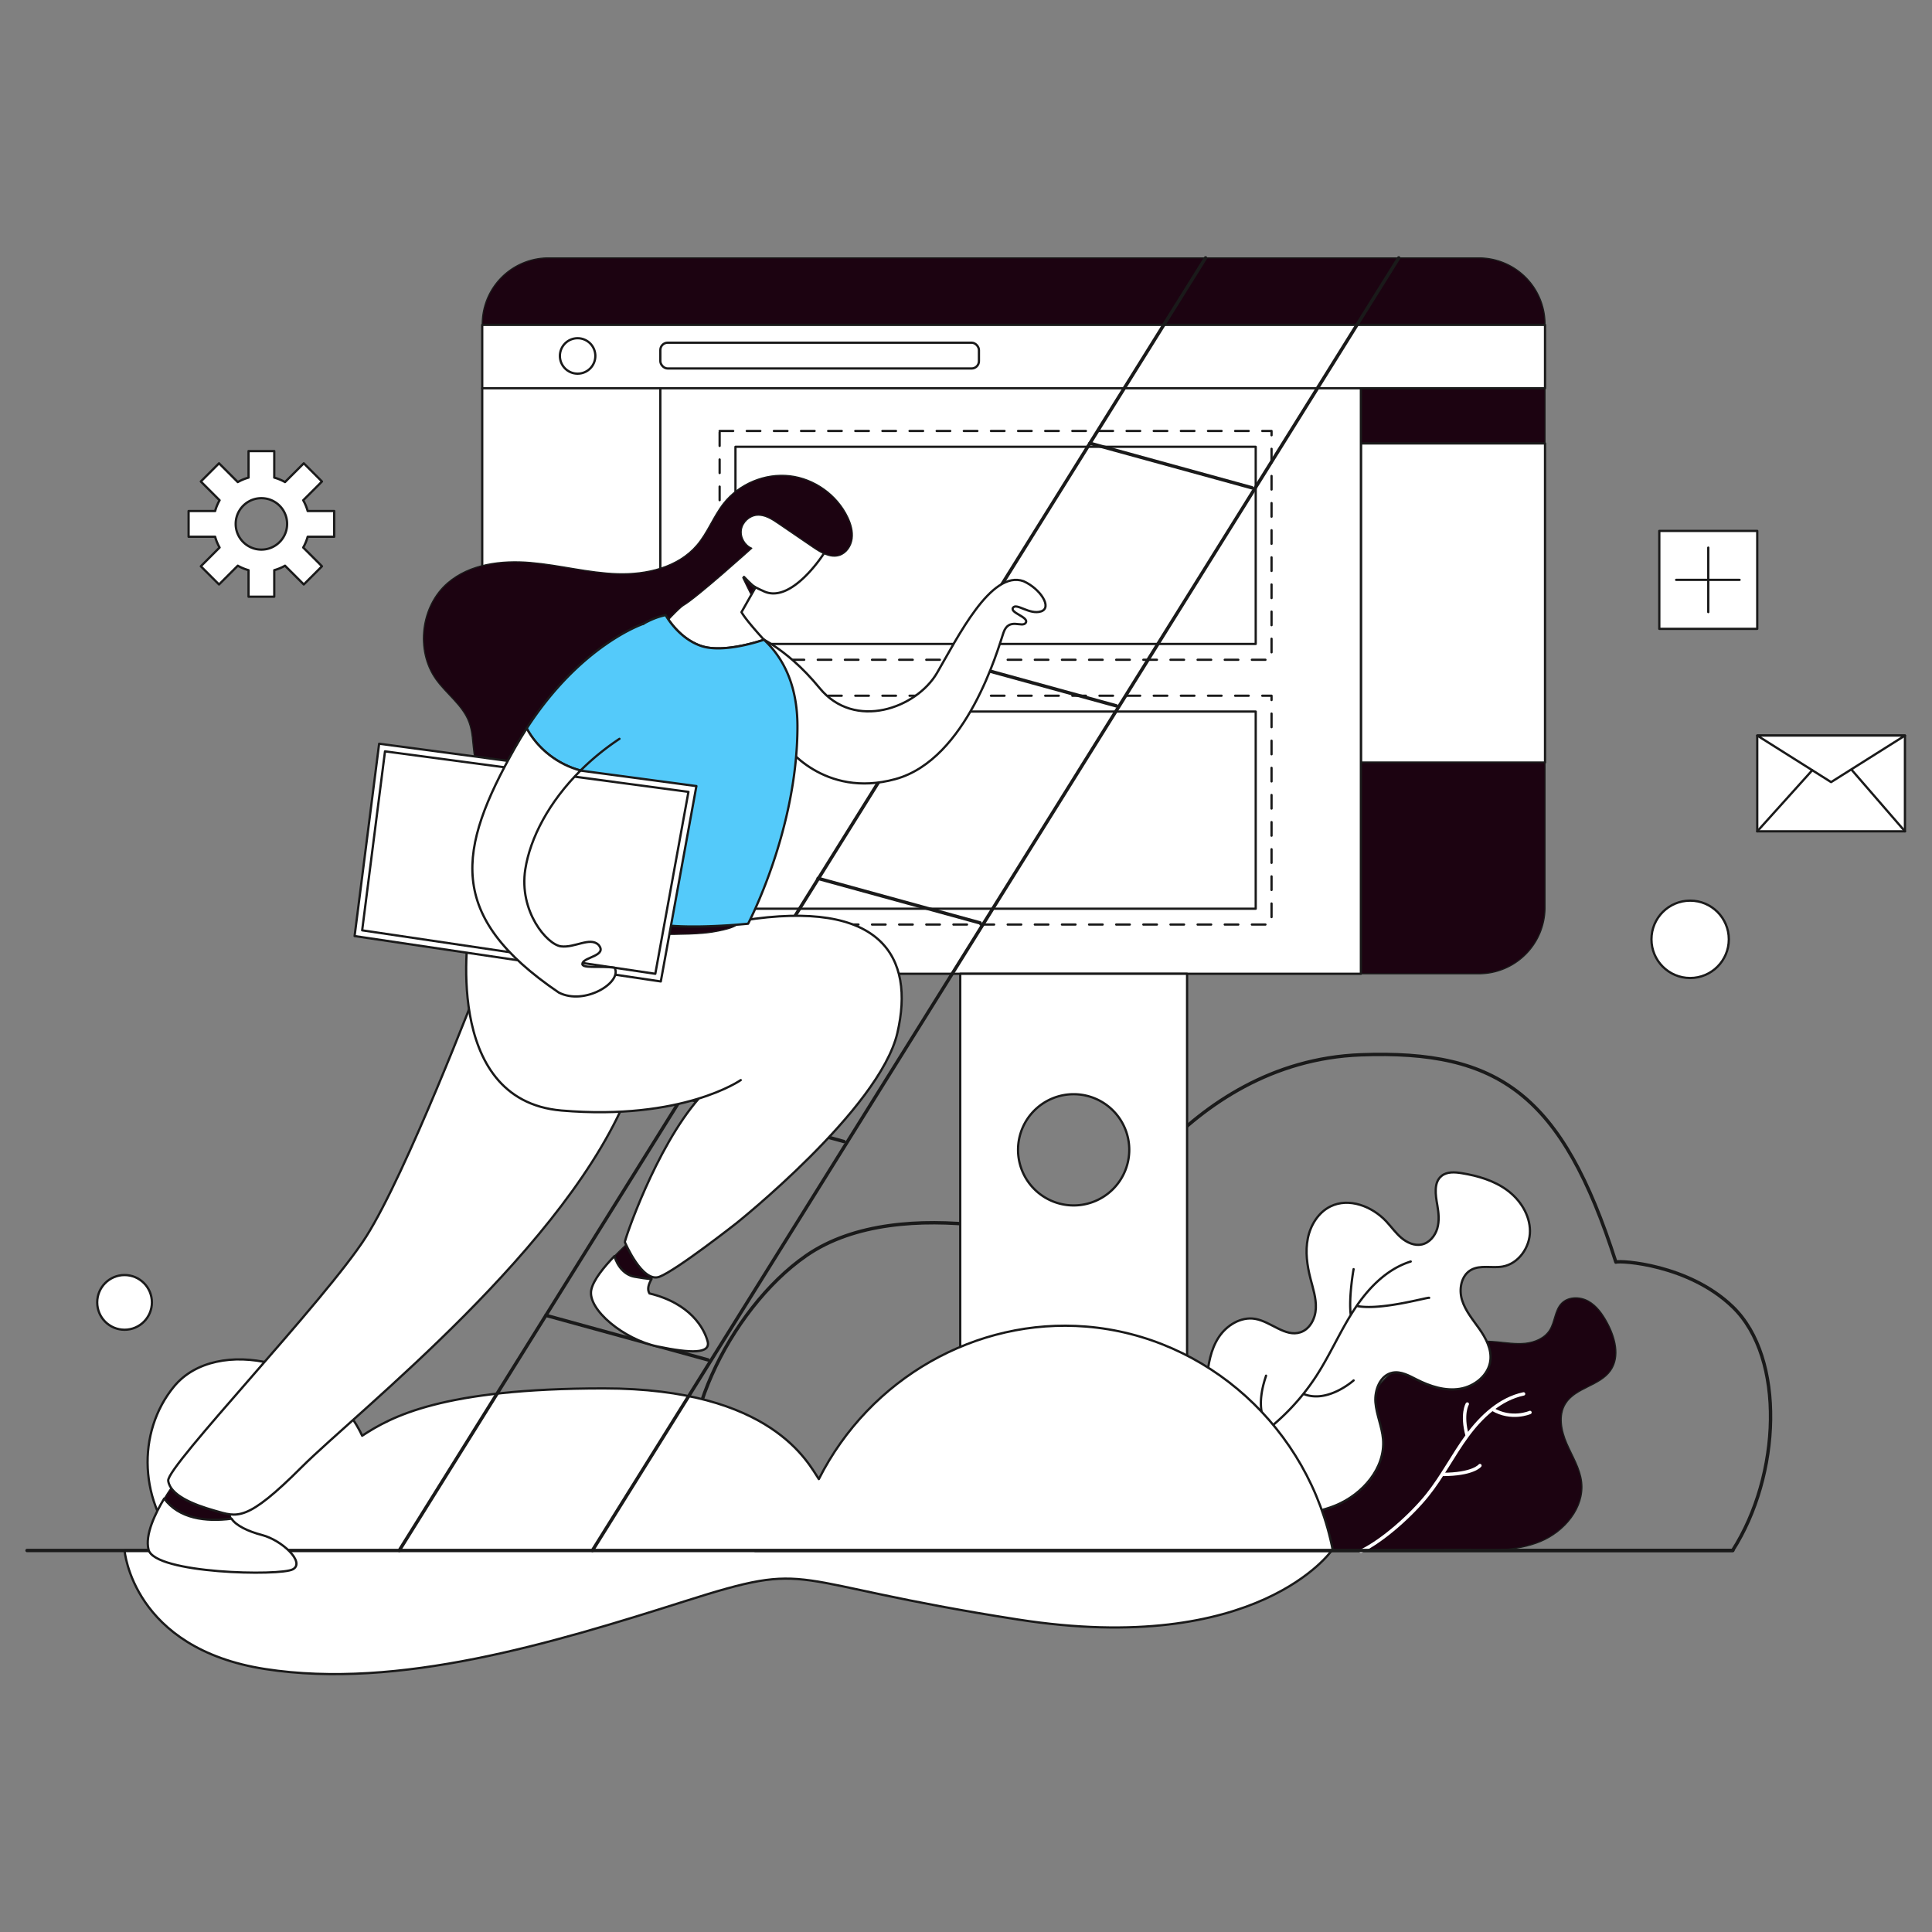 <?xml version="1.0" encoding="UTF-8"?> <svg xmlns="http://www.w3.org/2000/svg" viewBox="0 0 3000 3000"><rect x="0" y="0" width="3000" height="3000" fill="#808080" stroke="none"/> <g data-name="Layer 2"> <g data-name="Layer 1"> <rect width="3000" height="3000" fill="none"></rect> <path fill="#fff" stroke="#1a1a1a" stroke-linecap="round" stroke-linejoin="round" stroke-width="3.511" d="M193.41,2407.465H2067.957s-114.14,165.469-487.358,107.28-311.163-93.853-517.93-28.156-444.104,137.025-650.643,105.115S193.41,2407.465,193.41,2407.465Z"></path> <path fill="none" stroke="#1a1a1a" stroke-linecap="round" stroke-linejoin="round" stroke-width="5.266" d="M1085.964,2337.388c-49.091-105.65,45.25-304.202,166.111-387.759,149.373-103.268,417.719-19.788,440.35-6.798,8.557-18.262,144.332-294.639,420.77-304.947,213.902-7.976,312.663,61.469,395.96,321.955,7.075-2.883,113.259,3.434,181.604,69.659,81.971,79.427,74.272,261.614-.31,377.967H1172.678C1118.724,2390.101,1096.297,2359.626,1085.964,2337.388Z"></path> <path fill="#1c0311" stroke="#1a1a1a" stroke-linecap="round" stroke-linejoin="round" stroke-width="1.755" d="M2399.121,503.368a102.931,102.931,0,0,0-102.931-102.931H851.724A102.931,102.931,0,0,0,748.793,503.368v1.144h1650.327Z"></path> <rect width="285.919" height="85.683" x="2113.195" y="602.868" fill="#1c0311" stroke="#1a1a1a" stroke-linecap="round" stroke-linejoin="round" stroke-width="1.755"></rect> <rect width="285.919" height="495.543" x="2113.195" y="688.551" fill="#fff" stroke="#1a1a1a" stroke-linecap="round" stroke-linejoin="round" stroke-width="3.511"></rect> <path fill="#1c0311" stroke="#1a1a1a" stroke-linecap="round" stroke-linejoin="round" stroke-width="1.755" d="M2113.195,1184.094v327.999h183a102.924,102.924,0,0,0,102.919-102.936V1184.094Z"></path> <path fill="#fff" stroke="#1a1a1a" stroke-linecap="round" stroke-linejoin="round" stroke-width="3.511" d="M2399.114,504.513v98.355H2113.195v909.225H851.733A102.927,102.927,0,0,1,748.796,1409.156V504.513Z"></path> <line x1="2113.195" x2="748.796" y1="602.868" y2="602.868" fill="none" stroke="#1a1a1a" stroke-linecap="round" stroke-linejoin="round" stroke-width="3.511"></line> <line x1="1025.373" x2="1025.373" y1="602.868" y2="1512.092" fill="#fff" stroke="#1a1a1a" stroke-linecap="round" stroke-linejoin="round" stroke-width="3.511"></line> <rect width="856.996" height="355.303" x="1117.439" y="669.201" fill="none" stroke="#1a1a1a" stroke-dasharray="21.065" stroke-linecap="round" stroke-linejoin="round" stroke-width="3.511"></rect> <rect width="306.152" height="807.845" x="1392.861" y="442.931" fill="#fff" stroke="#1a1a1a" stroke-linecap="round" stroke-linejoin="round" stroke-width="3.511" transform="rotate(90 1545.937 846.853)"></rect> <rect width="856.996" height="355.303" x="1117.439" y="1080.321" fill="none" stroke="#1a1a1a" stroke-dasharray="21.065" stroke-linecap="round" stroke-linejoin="round" stroke-width="3.511"></rect> <rect width="306.153" height="807.845" x="1392.86" y="854.05" fill="#fff" stroke="#1a1a1a" stroke-linecap="round" stroke-linejoin="round" stroke-width="3.511" transform="rotate(90 1545.937 1257.973)"></rect> <path fill="#fff" stroke="#1a1a1a" stroke-linecap="round" stroke-linejoin="round" stroke-width="3.511" d="M1491.044,1512.091v895.498h352.255V1512.091Zm176.119,359.681a86.348,86.348,0,1,1,86.348-86.348A86.352,86.352,0,0,1,1667.163,1871.772Z"></path> <path fill="#1c0311" stroke="#1a1a1a" stroke-linecap="round" stroke-linejoin="round" stroke-width="1.755" d="M2272.425,2406.003c40.306,1.675,82.092,3.104,119.39-12.264s68.845-52.558,64.133-92.622c-2.506-21.307-14.505-40.094-23.029-59.782s-13.34-43.575-2.012-61.795c15.488-24.911,53.25-27.376,70.032-51.435,15.106-21.656,7.086-51.728-5.617-74.876-7.16-13.046-16.123-25.827-29.17-32.985s-31.012-7.117-41.403,3.535c-10.688,10.956-10.285,28.701-18.47,41.634-7.954,12.568-23.141,18.934-37.936,20.463s-29.66-1.011-44.474-2.343c-74.872-6.728-156.404,22.522-195.872,86.501-16.806,27.243-25.16,58.765-38.861,87.695s-35.17,56.974-65.981,65.653c-11.888,3.349-24.425,3.583-36.521,6.074s-24.483,7.886-30.95,18.408c-11.251,18.306,1.514,43.702,20.604,53.566s42.235,2.392,63.214,7.039C2044.432,2409.561,2272.425,2406.003,2272.425,2406.003Z"></path> <path fill="none" stroke="#fff" stroke-linecap="round" stroke-linejoin="round" stroke-width="5.266" d="M2113.264 2408.677c34.8-16.722 78.746-56.658 102.935-86.75 23.281-28.963 40.091-62.574 62.087-92.525s51.176-57.215 87.519-64.966M2278.401 2180.173s-9.393 15.341-.115 49.229M2298.035 2275.724s-10.367 13.811-58.849 13.777M2375.745 2193.262s-28.716 12.587-58.449-5.16"></path> <path fill="#fff" stroke="#1a1a1a" stroke-linecap="round" stroke-linejoin="round" stroke-width="3.511" d="M1874.027,2141.094c2.014-22.407,5.948-45.412,18.198-64.282s34.631-32.684,56.802-28.868c24.627,4.239,46.503,28.638,70.248,20.849,14.96-4.907,23.283-21.618,23.974-37.348s-4.505-31.026-8.411-46.278c-5.201-20.308-8.18-41.67-4.049-62.222s16.278-40.275,35.069-49.567c28.724-14.204,64.745-.284,86.644,23.109,7.907,8.447,14.615,18.067,23.421,25.573s20.535,12.808,31.844,10.365c11.827-2.555,20.642-13.236,24.03-24.852s2.214-24.057.111-35.972c-2.821-15.988-6.027-35.595,6.662-45.723,8.489-6.776,20.605-5.913,31.324-4.162,24.885,4.066,49.844,11.356,70.196,26.242s35.557,38.379,35.654,63.593-17.651,50.774-42.489,55.12c-16.407,2.871-34.691-2.936-49.153,5.328-15.234,8.704-18.986,29.913-13.851,46.69s16.883,30.545,26.952,44.914,18.979,31.113,17.069,48.553c-2.532,23.125-24.442,40.694-47.413,44.369s-46.343-3.916-67.094-14.431c-11.781-5.97-24.383-13.146-37.349-10.634-19.116,3.703-28.195,26.752-26.618,46.159s10.179,37.718,11.794,57.122c3.745,44.987-31.896,85.737-73.661,102.87s-88.458,15.947-133.578,14.493c-20.242-25.639-55.131-55.82-61.834-88.731C1870.521,2224.099,1870.456,2180.831,1874.027,2141.094Z"></path> <path fill="#fff" stroke="#1a1a1a" stroke-linecap="round" stroke-linejoin="round" stroke-width="3.511" d="M1906.48 2258.978a348.663 348.663 0 00137.745-122.745c21.33-33.02 36.928-69.481 58.38-102.422s50.436-63.243 87.967-74.936M2101.861 1970.746s-7.854 43.307-4.418 71.229M2219.173 2015.265c-1.963-1.324-75.498 20.179-112.603 12.618M2101.861 2143.523s-40.577 36.425-77.963 20.912M1965.897 2136.161c0 1.963-21.157 53.473 5.374 81.22"></path> <path fill="#fff" stroke="#1a1a1a" stroke-linecap="round" stroke-linejoin="round" stroke-width="3.511" d="M284.402,2407.726H2069.656c-37.192-190.397-195.637-332.668-383.16-347.832-170.653-13.8-335.825,80.054-415.003,236.822-16.379-24.129-72.38-140.785-334.045-140.813-251.026-.026-329.927,43.963-375.074,73.499-54.772-117.77-226.262-156.404-292.123-76.471C211.675,2224.02,215.25,2334.98,284.402,2407.726Z"></path> <path fill="none" stroke="#1a1a1a" stroke-linecap="round" stroke-linejoin="round" stroke-width="5.266" d="M42,2407.592H2690.759"></path> <line x1="1872.011" x2="619.925" y1="400.437" y2="2407.592" fill="none" stroke="#1a1a1a" stroke-linecap="round" stroke-linejoin="round" stroke-width="5.266"></line> <line x1="2171.98" x2="919.894" y1="400.437" y2="2407.592" fill="none" stroke="#1a1a1a" stroke-linecap="round" stroke-linejoin="round" stroke-width="5.266"></line> <line x1="847.685" x2="1099.316" y1="2042.482" y2="2111.632" fill="none" stroke="#1a1a1a" stroke-linecap="round" stroke-linejoin="round" stroke-width="5.266"></line> <line x1="1058.814" x2="1310.445" y1="1703.396" y2="1772.546" fill="none" stroke="#1a1a1a" stroke-linecap="round" stroke-linejoin="round" stroke-width="5.266"></line> <line x1="1270.304" x2="1521.934" y1="1363.939" y2="1433.09" fill="none" stroke="#1a1a1a" stroke-linecap="round" stroke-linejoin="round" stroke-width="5.266"></line> <line x1="1481.658" x2="1733.288" y1="1026.852" y2="1096.002" fill="none" stroke="#1a1a1a" stroke-linecap="round" stroke-linejoin="round" stroke-width="5.266"></line> <line x1="1692.425" x2="1944.055" y1="688.285" y2="757.435" fill="none" stroke="#1a1a1a" stroke-linecap="round" stroke-linejoin="round" stroke-width="5.266"></line> <path fill="#fff" stroke="#1a1a1a" stroke-linecap="round" stroke-linejoin="round" stroke-width="3.511" d="M1168.523,984.857s49.75,17.155,104.075,83.489,150.394,31.451,182.417-23.445,84.06-160.687,134.382-142.388c26.305,11.818,44.985,41.172,27.067,46.891s-38.123-13.724-43.46-5.718,25.161,14.487,19.824,23.255-26.305-9.149-34.692,15.63-56.421,196.713-167.739,227.211-171.552-51.847-173.839-57.184S1158.611,990.684,1158.611,990.684Z"></path> <path fill="#1c0311" stroke="#1a1a1a" stroke-linecap="round" stroke-linejoin="round" stroke-width="1.755" d="M359.597,2358.236c-2.509-4.032-3.141-8.217-1.37-12.402,6.29-14.868-88.063-41.744-88.063-41.744s-7.013,9.301-15.218,22.873C278.007,2358.014,319,2363.468,359.597,2358.236Z"></path> <path fill="#fff" stroke="#1a1a1a" stroke-linecap="round" stroke-linejoin="round" stroke-width="3.511" d="M406.834 2383.575c-22.188-5.752-40.832-15.047-47.237-25.339-40.597 5.233-81.589-.222-104.651-31.274-13.525 22.37-30.289 56.352-24.239 79.487 9.722 37.169 204.718 41.172 224.161 30.307S437.712 2391.581 406.834 2383.575zM741.359 1533.822s-110.365 288.207-172.886 386.563S258.155 2277.213 261.205 2299.324s37.36 36.598 72.433 46.51 48.797 18.299 134.954-67.858S885.653 1933.347 978.673 1689.362C966.473 1553.646 741.359 1533.822 741.359 1533.822z"></path> <path fill="#1c0311" stroke="#1a1a1a" stroke-linecap="round" stroke-linejoin="round" stroke-width="1.755" d="M985.459,1982.521c8.755,1.545,17.51,2.934,26.177,3.778a70.855,70.855,0,0,1,8.21-11.017l-35.95-52.879s-14.414,12.139-29.797,28.076C958.666,1966.422,970.223,1979.982,985.459,1982.521Z"></path> <path fill="#fff" stroke="#1a1a1a" stroke-linecap="round" stroke-linejoin="round" stroke-width="3.511" d="M1098.759,2082.788c-5.147-19.443-26.148-58.9-90.272-74.339-4.215-6.559-.945-15.29,3.149-22.149-8.667-.844-17.422-2.233-26.177-3.778-15.235-2.539-26.793-16.099-31.361-32.042-16.035,16.613-33.122,37.355-36.04,52.823-5.718,30.308,50.894,76.626,102.931,87.491S1103.905,2102.23,1098.759,2082.788Z"></path> <path fill="#fff" stroke="#1a1a1a" stroke-linecap="round" stroke-linejoin="round" stroke-width="3.511" d="M1085.07,1705.772c-67.442,77.406-115.546,220.713-114.784,223.001,0,0,27.067,64.046,53.753,53.753S1142.981,1899.799,1142.981,1899.799s223.017-177.651,250.466-295.831S1369.048,1395.056,1153.274,1429.366c-66.333-3.05-224.161-51.084-224.161-51.084l-134.954-86.157s-61.556,105.484-65.571,146.56c0,0-44.985,269.739,143.341,285.751s278.295-47.272,278.295-47.272"></path> <path fill="#1c0311" stroke="#1a1a1a" stroke-linecap="round" stroke-linejoin="round" stroke-width="1.755" d="M728.588,1438.685s308.554,20.503,377.732,8.615c52.291-8.612,38.375-17.936,38.375-17.936l-382.294-28.156Z"></path> <path fill="#fff" stroke="#1a1a1a" stroke-linecap="round" stroke-linejoin="round" stroke-width="3.511" d="M1171.632,911.079c-16.343-9.181-22.627-17.8-23.083-18.449Z"></path> <path fill="#fff" stroke="#1a1a1a" stroke-linecap="round" stroke-linejoin="round" stroke-width="3.511" d="M1295.476,810.442l-16.273,49.169s-51.205,80.643-94.668,57.77a134.762,134.762,0,0,1-12.902-6.302l1.457,1.159L1151.375,950.54c6.969,12.34,31.527,39.18,34.564,42.498a1.62,1.62,0,0,0,.246.246.634.634,0,0,0,.07.088s-61.193,21.784-97.214,9.778-55.47-48.028-55.47-48.028L1123.341,853.905l33.177-75.482s90.35,2.282,103.498,8.005C1273.165,792.15,1295.476,810.442,1295.476,810.442Z"></path> <path fill="#1c0311" stroke="#1a1a1a" stroke-linecap="round" stroke-linejoin="round" stroke-width="1.755" d="M1153.299,896.904s13.074,27.18,13.352,26.691,4.982-9.954,4.982-9.954Z"></path> <path fill="#1c0311" stroke="#1a1a1a" stroke-linecap="round" stroke-linejoin="round" stroke-width="1.755" d="M757.113,1212.081c-13.353-9.349-18.885-26.4-21.108-42.548s-2.064-32.869-7.749-48.146c-9.82-26.39-34.98-43.556-51.309-66.496-32.066-45.048-23.572-114.055,18.462-149.981,34.429-29.427,83.362-35.297,128.491-31.467s89.399,15.983,134.668,17.441,94.181-9.931,123.573-44.389c16.761-19.65,25.631-44.942,41.66-65.193,23.962-30.274,64.068-46.943,102.43-42.571s73.689,29.636,90.226,64.525c4.906,10.35,8.278,21.85,6.751,33.201s-8.807,22.423-19.714,25.92c-14.149,4.536-28.792-4.242-41.062-12.621l-53.745-36.705c-10.068-6.876-21.225-14.057-33.372-13.009-11.801,1.018-22.274,10.808-24.083,22.514s5.219,24.201,16.162,28.734c0,0-84.646,76.383-106.376,88.964S789.966,1243.328,789.966,1243.328Z"></path> <path fill="#54cafa" stroke="#1a1a1a" stroke-linecap="round" stroke-linejoin="round" stroke-width="3.511" d="M1238.285,1127.817c0,161.251-76.623,306.51-76.623,306.51s-141.819,14.868-172.696-10.304c-30.877-25.155-94.159-19.818-121.613-41.164-27.455-21.346-54.891-86.927-54.891-86.927s84.628-312.601,221.11-340.81c0,0,19.45,36.021,55.47,48.028s97.214-9.778,97.214-9.778a.634.634,0,0,1-.07-.088C1214.324,1019.457,1238.285,1061.27,1238.285,1127.817Z"></path> <polygon fill="#fff" stroke="#1a1a1a" stroke-linecap="round" stroke-linejoin="round" stroke-width="3.511" points="550.62 1453.521 588.721 1154.861 1081.365 1220.625 1026.093 1524.005 550.62 1453.521"></polygon> <polygon fill="#fff" stroke="#1a1a1a" stroke-linecap="round" stroke-linejoin="round" stroke-width="3.511" points="597.828 1166.702 562.374 1444.615 1017.558 1512.092 1069.023 1229.604 597.828 1166.702"></polygon> <path fill="#54cafa" stroke="#1a1a1a" stroke-linecap="round" stroke-linejoin="round" stroke-width="3.511" d="M999.124,968.609s-96.848,31.888-181.245,162.426c16.917,31.722,48.677,56.266,83.6,65.403a396.379,396.379,0,0,1,60.42-49.178"></path> <path fill="#fff" stroke="#1a1a1a" stroke-linecap="round" stroke-linejoin="round" stroke-width="3.511" d="M901.478,1196.437c-34.923-9.136-66.683-33.681-83.6-65.403q-9.509,14.707-18.763,31.092c-88.063,156.684-107.506,259.615,68.621,379.129,40.029,20.586,98.929-15.875,86.634-38.531-23.439-3.475-53.483,2.185-49.758-7.376,3.725-9.561,39.179-11.563,24.597-28.432-13.438-12.295-36.598,5.147-58.042,2.573-21.444-2.573-65.761-54.039-55.468-119.8C823.281,1301.25,852.298,1245.372,901.478,1196.437Z"></path> <path fill="#54cafa" stroke="#1a1a1a" stroke-linecap="round" stroke-linejoin="round" stroke-width="3.511" d="M1155.186,895.767s12.255,13.076,16.446,15.312"></path> <circle cx="2624.442" cy="1458.58" r="60.066" fill="#fff" stroke="#1a1a1a" stroke-linecap="round" stroke-linejoin="round" stroke-width="3.511"></circle> <circle cx="193.41" cy="2022.352" r="42.473" fill="#fff" stroke="#1a1a1a" stroke-linecap="round" stroke-linejoin="round" stroke-width="3.511"></circle> <path fill="#fff" stroke="#1a1a1a" stroke-linecap="round" stroke-linejoin="round" stroke-width="3.511" d="M518.946,833.463V793.526h-41.202a73.582,73.582,0,0,0-6.921-16.716l29.13-29.13-28.245-28.245L442.578,748.566a73.571,73.571,0,0,0-16.716-6.921V700.461H385.944v41.184a73.571,73.571,0,0,0-16.716,6.921l-29.13-29.131-28.245,28.245L340.983,776.811a73.582,73.582,0,0,0-6.921,16.716h-41.202v39.937h41.202a73.574,73.574,0,0,0,6.921,16.716l-29.13,29.13,28.245,28.245L369.228,878.424a73.571,73.571,0,0,0,16.716,6.921v41.184h39.919V885.345a73.57,73.57,0,0,0,16.716-6.921l29.13,29.13,28.245-28.245-29.13-29.13a73.573,73.573,0,0,0,6.921-16.716Zm-78.464,0a39.944,39.944,0,0,1-14.619,14.619,38.971,38.971,0,0,1-9.632,3.994,40.095,40.095,0,0,1-20.673,0,38.844,38.844,0,0,1-9.614-3.994,40.147,40.147,0,0,1-18.631-24.251,40.517,40.517,0,0,1-1.337-10.337,39.736,39.736,0,0,1,1.355-10.337,38.979,38.979,0,0,1,3.994-9.632,40.08,40.08,0,0,1,14.619-14.619,38.844,38.844,0,0,1,9.614-3.994,40.095,40.095,0,0,1,20.673,0,38.971,38.971,0,0,1,9.632,3.994A40.08,40.08,0,0,1,440.482,793.526a38.979,38.979,0,0,1,3.994,9.632,39.736,39.736,0,0,1,1.355,10.337,40.517,40.517,0,0,1-1.337,10.337A39.721,39.721,0,0,1,440.482,833.463Z"></path> <rect width="152.075" height="152.075" x="2576.56" y="824.374" fill="#fff" stroke="#1a1a1a" stroke-linecap="round" stroke-linejoin="round" stroke-width="3.511"></rect> <line x1="2652.598" x2="2652.598" y1="850.357" y2="950.467" fill="#fff" stroke="#1a1a1a" stroke-linecap="round" stroke-linejoin="round" stroke-width="3.511"></line> <line x1="2602.723" x2="2701.222" y1="900.412" y2="900.412" fill="#fff" stroke="#1a1a1a" stroke-linecap="round" stroke-linejoin="round" stroke-width="3.511"></line> <circle cx="896.924" cy="552.706" r="27.53" fill="#fff" stroke="#1a1a1a" stroke-linecap="round" stroke-linejoin="round" stroke-width="3.511"></circle> <rect width="494.709" height="40.044" x="1025.373" y="532.13" fill="#fff" stroke="#1a1a1a" stroke-linecap="round" stroke-linejoin="round" stroke-width="3.511" rx="11.406"></rect> <rect width="229.364" height="148.739" x="2728.636" y="1142.166" fill="#fff" stroke="#1a1a1a" stroke-linecap="round" stroke-linejoin="round" stroke-width="3.511"></rect> <polygon fill="#fff" stroke="#1a1a1a" stroke-linecap="round" stroke-linejoin="round" stroke-width="3.511" points="2843.318 1214.45 2728.636 1142.166 2958 1142.166 2843.318 1214.45"></polygon> <line x1="2728.636" x2="2814.072" y1="1290.905" y2="1196.017" fill="#fff" stroke="#1a1a1a" stroke-linecap="round" stroke-linejoin="round" stroke-width="3.511"></line> <line x1="2875.778" x2="2958" y1="1196.017" y2="1290.905" fill="#fff" stroke="#1a1a1a" stroke-linecap="round" stroke-linejoin="round" stroke-width="3.511"></line> </g> </g> </svg> 